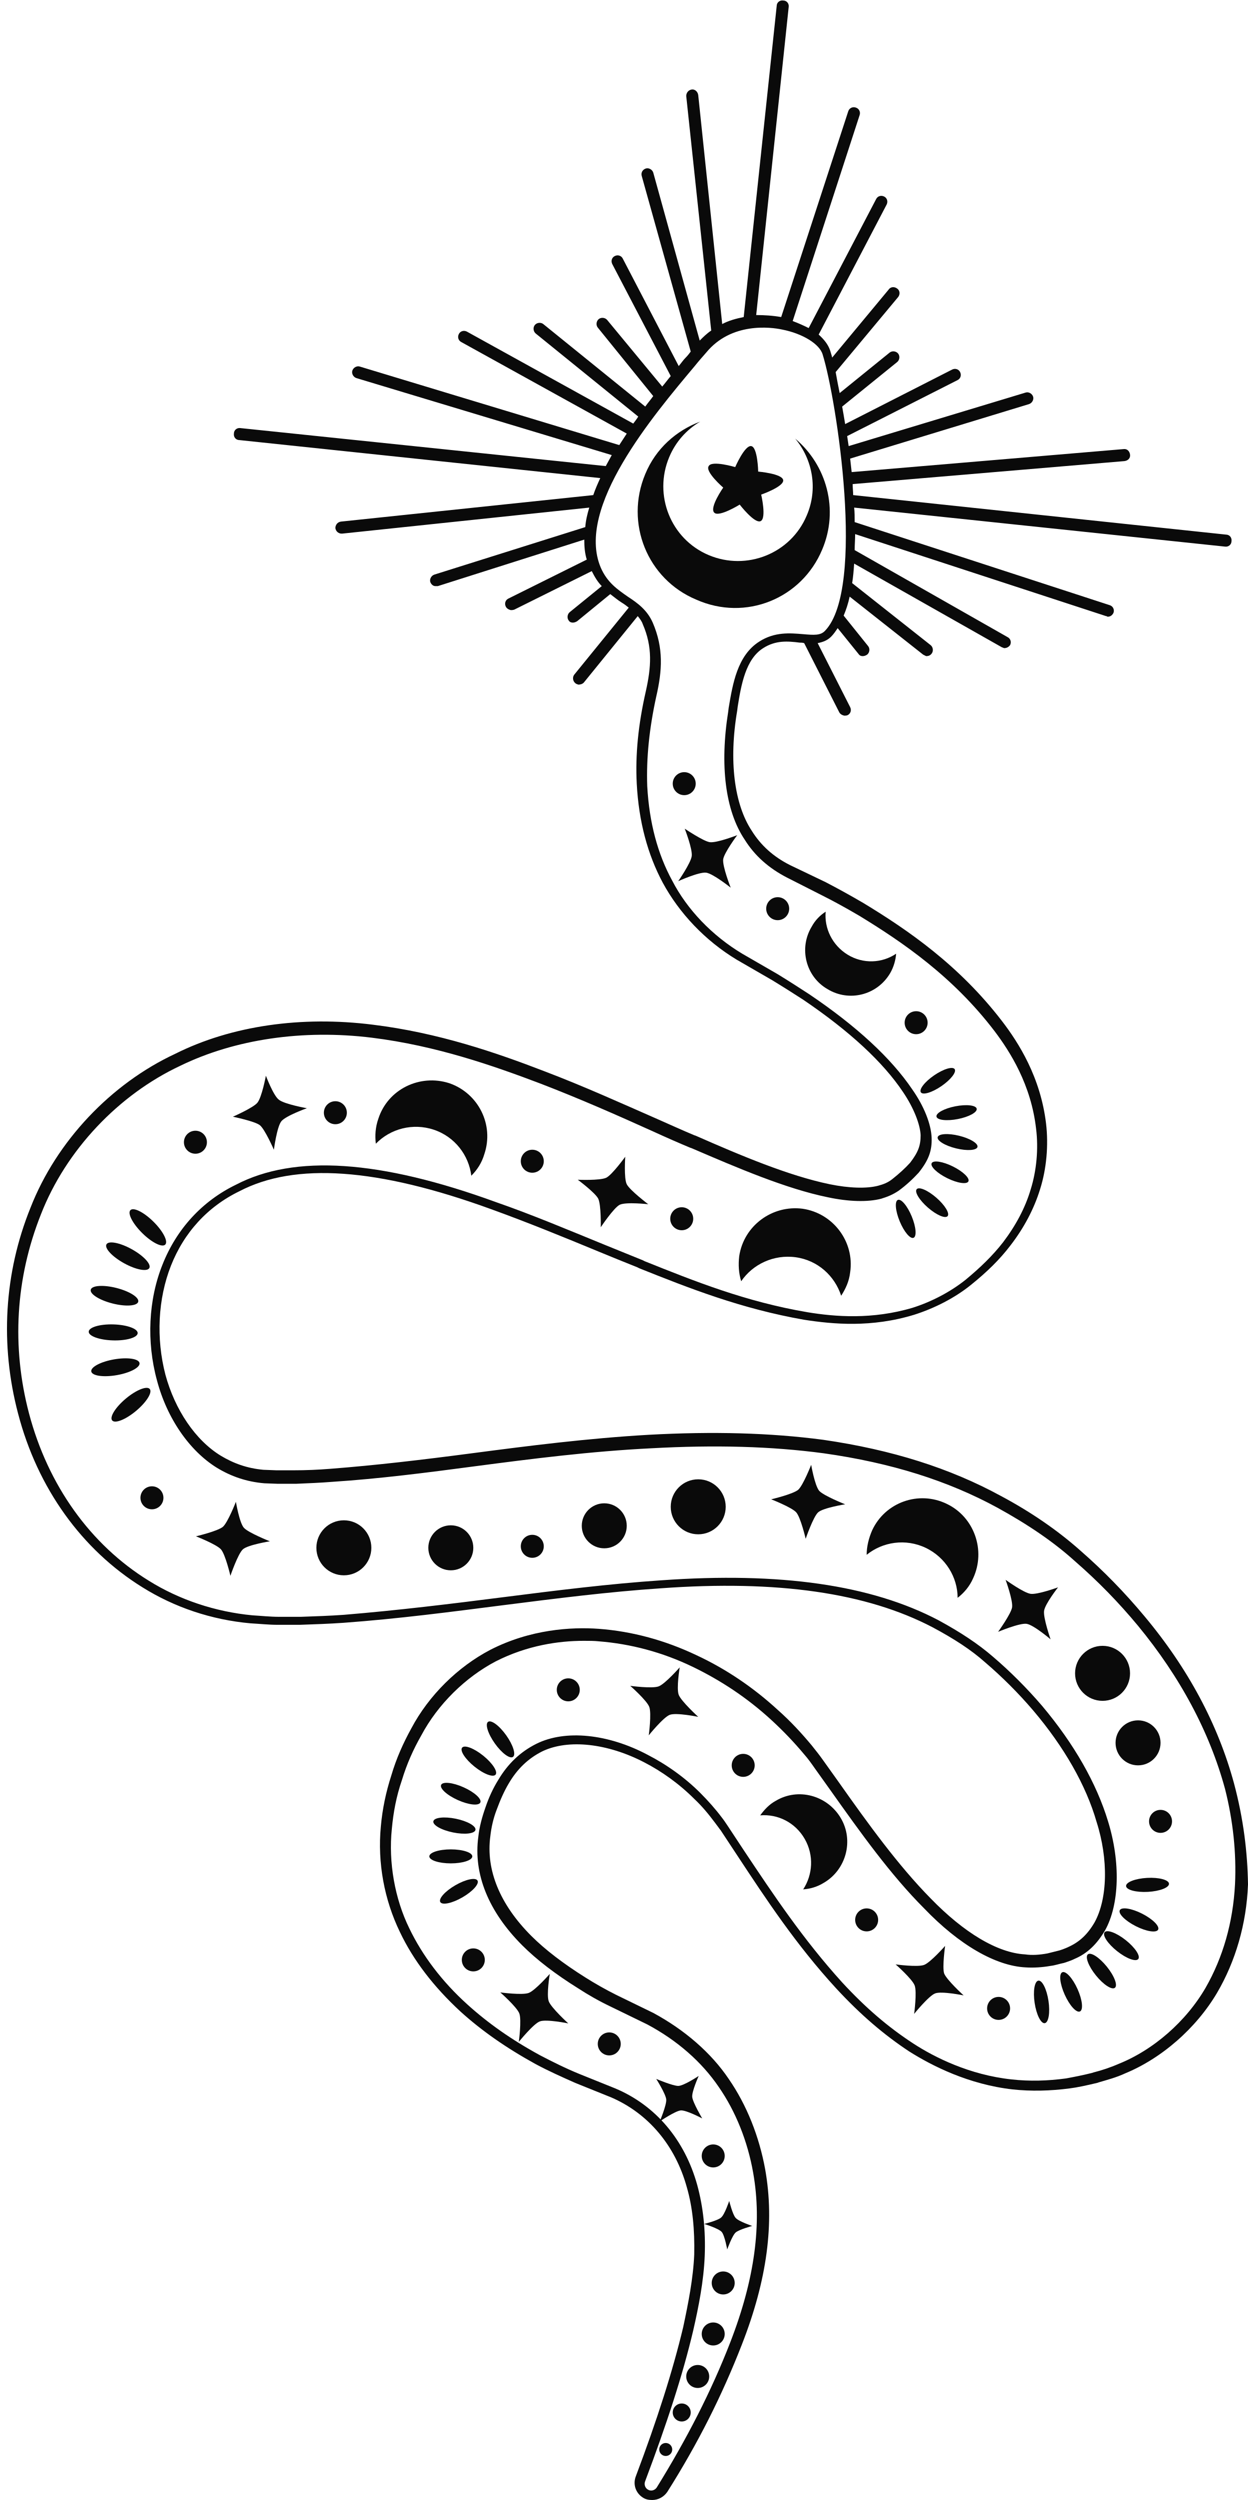 <?xml version="1.0" encoding="UTF-8"?><svg xmlns="http://www.w3.org/2000/svg" xmlns:xlink="http://www.w3.org/1999/xlink" height="499.9" preserveAspectRatio="xMidYMid meet" version="1.0" viewBox="124.9 -0.0 249.7 499.9" width="249.7" zoomAndPan="magnify"><g><g fill="#0A0A0A" id="change1_6"><path d="M371.8,356.6C371.8,356.6,371.8,356.6,371.8,356.6c-3.2-11.8-9.2-23-17.9-33.4c-4-4.8-8.2-9.1-12.9-13.2 c-4.4-3.9-9.7-7.6-15.9-10.9c-10.1-5.5-21.7-9.2-35.5-11.2c-10.6-1.4-22-1.7-34.9-1c-12.2,0.7-24,2.2-35.4,3.7 c-9.9,1.3-19.2,2.4-28.3,3.1c-2.5,0.2-4.9,0.3-7.3,0.3l-3.5,0l-2.6-0.1c-3.3-0.3-6-1.3-8.5-2.8c-5.1-3.1-9.2-9.2-11.1-16.2 c-1.9-7.3-1.5-15.2,1.1-21.8c2.6-6.6,7.3-11.8,13.7-14.9c11.1-5.8,27.6-4.7,50.4,3.6c7.2,2.6,14.3,5.5,21.8,8.6c2.4,1,4.9,2,7.4,3 l0.4,0.2c10,4,20.4,8.1,33,10.3c5.8,0.9,13.5,1.6,22-1c4.1-1.3,8.2-3.4,11.4-6c3.1-2.5,5.7-5,7.9-7.9c2.7-3.5,4.7-7.3,5.9-11.2 c1.3-4.1,1.7-8.8,1.2-13.1c-1.1-9.3-5.5-16.2-8.8-20.5c-8.6-11.2-18.8-18.2-27.7-23.6c-2.9-1.7-5.3-3-7.6-4.2L283,173 c-3.4-1.7-5.9-4-7.7-6.9c-3.5-5.3-4.6-14-2.9-24l0.1-0.8c0.7-4.4,1.6-9.5,5.1-11.7c2.5-1.6,4.9-1.4,7.3-1.1c0.3,0,0.6,0,0.9,0.1 l7,13.8c0.2,0.4,0.6,0.6,1,0.7c0.2,0,0.5,0,0.7-0.1c0.6-0.3,0.8-1,0.5-1.6l-6.5-12.8c1-0.2,1.9-0.5,2.7-1.3 c0.5-0.5,0.9-1.1,1.3-1.7l4.2,5.2c0.2,0.3,0.5,0.4,0.8,0.4c0.3,0,0.6-0.1,0.9-0.3c0.5-0.4,0.6-1.2,0.2-1.7l-4.9-6.1 c0.5-1.2,0.9-2.4,1.2-3.8l14.7,11.6c0.2,0.1,0.4,0.2,0.6,0.3c0.4,0,0.8-0.1,1.1-0.5c0.4-0.5,0.3-1.3-0.2-1.7l-15.7-12.4 c0.2-1.2,0.3-2.5,0.4-3.9l29.5,16.7c0.2,0.1,0.3,0.1,0.5,0.2c0.5,0,0.9-0.2,1.2-0.6c0.3-0.6,0.1-1.3-0.5-1.6L295.9,110 c0-1.1,0.1-2.1,0.1-3.2l50.2,16.4c0.1,0,0.2,0,0.2,0.1c0.6,0.1,1.1-0.3,1.3-0.8c0.2-0.6-0.1-1.3-0.8-1.5l-51-16.6c0-1,0-2-0.1-2.9 l74.2,7.8c0.7,0.1,1.3-0.4,1.3-1.1c0.1-0.7-0.4-1.3-1.1-1.3l-74.6-7.9c0-0.7-0.1-1.4-0.1-2.2l54.4-4.6c0.7-0.1,1.2-0.6,1.1-1.3 c-0.1-0.7-0.6-1.2-1.3-1.1l-54.4,4.6c-0.1-0.9-0.2-1.8-0.3-2.7l35.8-10.9c0.6-0.2,1-0.9,0.8-1.5c-0.2-0.6-0.9-1-1.5-0.8 l-35.4,10.7c-0.1-0.7-0.2-1.4-0.3-2l22.1-11.2c0.6-0.3,0.8-1,0.5-1.6c-0.3-0.6-1-0.8-1.6-0.5l-21.4,10.9c-0.2-1.2-0.4-2.4-0.6-3.5 l11-8.9c0.5-0.4,0.6-1.2,0.2-1.7c-0.4-0.5-1.2-0.6-1.7-0.2l-10,8.1c-0.3-1.5-0.6-3-0.8-4.2l12.5-15c0.4-0.5,0.4-1.3-0.2-1.7 c-0.5-0.4-1.3-0.4-1.7,0.2l-11.3,13.6c-0.1-0.5-0.3-1-0.4-1.4c-0.4-1.2-1.2-2.2-2.3-3.2l13.6-26c0.3-0.6,0.1-1.3-0.5-1.6 c-0.6-0.3-1.3-0.1-1.6,0.5l-13.5,25.8c-1-0.5-2.1-1-3.2-1.4L296.9,23c0.2-0.6-0.1-1.3-0.8-1.5c-0.6-0.2-1.3,0.1-1.5,0.8 l-13.4,41.1c-1.7-0.3-3.4-0.4-5-0.4l6.5-61.6c0.1-0.7-0.4-1.3-1.1-1.3c-0.7-0.1-1.3,0.4-1.3,1.1l-6.6,62.2c-1.5,0.3-3,0.7-4.3,1.4 l-4.8-45.8c-0.1-0.7-0.7-1.2-1.3-1.1c-0.7,0.1-1.1,0.7-1.1,1.3l5,46.9c-0.9,0.6-1.6,1.3-2.3,2l-9.3-33.6c-0.2-0.6-0.9-1-1.5-0.8 c-0.6,0.2-1,0.8-0.8,1.5l9.8,35.1c-0.3,0.4-0.6,0.8-1,1.2c-0.5,0.5-0.9,1.1-1.4,1.7l-11.2-21.5c-0.3-0.6-1-0.8-1.6-0.5 c-0.6,0.3-0.8,1-0.5,1.6l11.7,22.4c-0.6,0.7-1.1,1.4-1.7,2.1L246.4,64c-0.4-0.5-1.2-0.6-1.7-0.2c-0.5,0.4-0.6,1.2-0.2,1.7 l11.1,13.7c-0.5,0.7-1.1,1.4-1.6,2.1l-20.4-16.5c-0.5-0.4-1.3-0.3-1.7,0.2c-0.4,0.5-0.3,1.3,0.2,1.7l20.5,16.6 c-0.3,0.5-0.7,1-1,1.4l-33.3-18.4c-0.6-0.3-1.3-0.1-1.6,0.5s-0.1,1.3,0.5,1.6l33.1,18.3c-0.5,0.8-1,1.5-1.5,2.3l-51.9-15.7 c-0.6-0.2-1.3,0.2-1.5,0.8c-0.2,0.6,0.2,1.3,0.8,1.5L247.3,91c-0.4,0.7-0.8,1.5-1.2,2.2L173,85.6c-0.7-0.1-1.3,0.4-1.3,1.1 c-0.1,0.7,0.4,1.3,1.1,1.3l72.2,7.6c-0.5,1.1-1,2.2-1.4,3.4l-50.5,5.3c-0.7,0.1-1.1,0.7-1.1,1.3c0.1,0.6,0.5,1,1.1,1.1 c0.1,0,0.2,0,0.3,0l49.4-5.2c-0.4,1.3-0.7,2.6-0.8,3.9l-30.2,9.5c-0.6,0.2-1,0.9-0.8,1.5c0.2,0.5,0.6,0.8,1,0.8c0.2,0,0.3,0,0.5,0 l29.3-9.3c0,1.4,0.1,2.7,0.5,4l-15.7,7.8c-0.6,0.3-0.8,1-0.5,1.6c0.2,0.4,0.6,0.6,1,0.7c0.2,0,0.4,0,0.7-0.1l15.5-7.7 c0.6,1.2,1.2,2.2,2,3l-6.4,5.2c-0.5,0.4-0.6,1.2-0.2,1.7c0.2,0.3,0.5,0.4,0.8,0.4c0.3,0,0.6-0.1,0.9-0.3l6.6-5.4 c0.8,0.6,1.5,1.2,2.3,1.7c0.5,0.3,0.9,0.6,1.4,1l-10.9,13.4c-0.4,0.5-0.3,1.3,0.2,1.7c0.2,0.2,0.4,0.2,0.6,0.3 c0.4,0,0.8-0.1,1.1-0.4l10.8-13.3c0.4,0.5,0.8,1,1,1.6c2,4.6,1.7,8.6,0.6,13.5c-1.5,6.6-2.1,12.6-1.8,18.4 c0.4,7.6,2.2,14.2,5.2,19.8c3.3,6.1,8.5,11.6,14.8,15.4l7.1,4.1c2.3,1.4,4.5,2.8,6.2,3.9c9.3,6.3,16,12.5,20,18.5 c2.1,3.1,3.4,6.4,3.5,8.6c0,2.1-0.5,3.4-2.1,5.5c-1,1.1-2.2,2.2-3.6,3.3c-0.9,0.7-1.7,1-2.8,1.3c-2.3,0.6-5.8,0.5-9.7-0.3 c-8.2-1.7-17.7-5.7-26.8-9.7l-0.3-0.1c-2.4-1-4.8-2.1-7.3-3.2c-7.3-3.2-14.8-6.6-22.7-9.6c-9.6-3.7-21.2-7.7-34.3-9.3 c-14.3-1.8-28.3,0.2-39.5,5.8c-12.9,6-23.8,17.5-29,30.8c-5.3,13.1-6.1,27.4-2.5,41.1c3.9,15,12.8,27.3,24.9,34.8 c6.4,4,13.8,6.5,21.6,7.2c1.8,0.1,3.7,0.3,5.4,0.3l4.5,0c2.9-0.1,5.8-0.2,8.7-0.4c11-0.8,21.6-2.2,31.8-3.5 c11-1.4,21.3-2.7,31.7-3.4c23.4-1.7,41.2,0.9,54.4,7.8c4.3,2.3,7.7,4.5,10.5,7c3.4,2.9,6.7,6.2,9.6,9.6c6.2,7.3,10.6,15,12.7,22.3 c2.4,7.5,2.2,15.4-0.4,20.1c-1.4,2.4-3,3.9-5.2,4.9c-0.4,0.2-0.7,0.3-1.2,0.5l-0.6,0.2c-0.8,0.2-1.6,0.4-2.4,0.6 c-1.6,0.3-3.1,0.4-4.5,0.2c-5.5-0.3-12.2-4.3-18.9-11.2c-6.5-6.6-12.5-14.9-18.5-23.4l-3-4.2c-0.7-1-1.5-2-2.3-3 c-2-2.4-4.2-4.8-6.8-7.1c-4.9-4.5-10.4-8.2-16.2-10.9c-6.3-3-12.9-4.8-19.6-5.3c-5.5-0.4-13.7,0.1-21.7,4.2 c-6.5,3.4-12.3,9.1-15.8,15.7c-1.6,2.9-3,6-4,9.4c-1.1,3.4-1.8,6.8-2.1,10.2c-0.7,7.3,0.7,14.7,3.8,21.1c2.7,5.7,6.8,11,12.1,15.9 c4.3,3.9,9.2,7.3,15,10.5c2.6,1.4,5.3,2.6,8,3.8l7.2,2.9c7.4,3.2,12.8,9.6,15.1,17.9c1.2,4.1,1.6,8.6,1.5,13.5 c-0.2,4.8-1.2,9.8-2.2,14.5c-2.1,8.8-5.2,18.5-9.5,29.9c-0.6,1.6,0,3.3,1.4,4.2c0.6,0.4,1.2,0.5,1.9,0.5c1.2,0,2.3-0.6,3-1.6 c6.2-9.8,11-19.4,14.9-29.4c5.1-13,6.6-24.4,4.7-35.1c-1.2-6.6-3.7-12.9-7.3-18.1c-3.5-5.2-8.8-9.8-15.1-13.2l-7.4-3.6 c-2.2-1.1-4.3-2.3-6.2-3.5c-4.3-2.7-8-5.5-10.8-8.3c-6.3-6.3-9.1-13.2-8.2-19.9c0.2-1.8,0.6-3.6,1.3-5.4c0.7-1.9,1.5-3.7,2.4-5.2 c1.7-2.9,3.9-5,6.7-6.4c5.2-2.5,13.1-1.6,20.4,2.2c3.5,1.8,7,4.3,10,7.3c1.6,1.5,2.9,3.1,4.1,4.7c0.4,0.5,0.8,1.1,1.2,1.6l3.3,5 c5.8,8.8,11.8,17.9,19.8,26.6c4.9,5.3,9.6,9.3,14.6,12.6c4.6,2.9,11.9,6.6,20.7,7.6c3.7,0.4,7.6,0.3,11.4-0.2 c1.6-0.2,3.4-0.6,5.5-1.1l0.3-0.1c1.7-0.5,3.6-1,5.3-1.8c7.3-3,14.2-9,18.4-16.1c3.7-6.3,5.9-13.8,6.2-21.7 C374.5,370.4,373.7,363.7,371.8,356.6z M372,376.8c-0.4,7.6-2.4,14.6-5.9,20.7c-3.9,6.7-10.4,12.4-17.4,15.2 c-1.6,0.7-3.4,1.3-5,1.7l-0.3,0.1c-2,0.5-3.6,0.8-5.2,1.1c-3.7,0.5-7.3,0.6-10.9,0.2c-8.4-0.9-15.4-4.4-19.7-7.2 c-4.9-3.2-9.4-7-14.2-12.2c-7.8-8.6-13.8-17.6-19.6-26.3l-3.3-5c-0.4-0.6-0.8-1.2-1.2-1.7c-1.2-1.6-2.7-3.3-4.3-4.9 c-3.1-3.1-6.8-5.7-10.5-7.6c-7.9-4.2-16.5-5.1-22.3-2.2c-3.2,1.6-5.7,4-7.6,7.2c-1,1.6-1.9,3.5-2.6,5.6c-0.7,2-1.2,3.9-1.4,5.8 c-1,7.4,2,14.9,8.8,21.7c2.9,2.9,6.7,5.8,11.2,8.6c2,1.3,4.1,2.5,6.4,3.6l7.4,3.6c6,3.2,10.9,7.5,14.3,12.5 c3.4,4.9,5.8,10.9,6.9,17.2c1.8,10.2,0.3,21.3-4.6,33.9c-3.8,9.8-8.7,19.3-14.7,29c-0.4,0.6-1.2,0.8-1.8,0.4 c-0.5-0.3-0.8-1-0.5-1.7c4.3-11.4,7.5-21.2,9.6-30.1c1.1-4.8,2.1-9.9,2.3-14.9c0.2-5.1-0.3-9.8-1.5-14.2 c-2.5-9-8.3-15.9-16.4-19.3l-7.2-2.9c-2.7-1.1-5.3-2.4-7.8-3.7c-5.7-3.1-10.4-6.4-14.6-10.2c-5.1-4.6-9-9.8-11.6-15.2 c-2.9-5.9-4.2-13.2-3.5-19.9c0.3-3.3,0.9-6.5,2-9.7c1-3.3,2.3-6.2,3.9-9c3.3-6.2,8.8-11.6,14.9-14.8c6.3-3.2,12.6-4.1,17.6-4.1 c1.1,0,2.1,0,3,0.1c6.4,0.5,12.8,2.2,18.8,5.1c5.6,2.7,10.9,6.2,15.7,10.6c2.4,2.2,4.6,4.5,6.6,6.9c0.8,0.9,1.5,1.9,2.2,2.9l3,4.2 c6.1,8.6,12.1,17,18.8,23.7c7,7.3,14.3,11.5,20.3,11.8c1.6,0.1,3.3,0,5-0.3c0.9-0.1,1.7-0.4,2.7-0.6l0.6-0.2 c0.6-0.2,1.1-0.4,1.5-0.6c2.6-1.1,4.5-3,6.1-5.7c2.9-5.2,3.1-13.7,0.6-21.8c-2.3-7.6-6.8-15.5-13.2-23.1c-3-3.5-6.4-6.9-9.8-9.8 c-3-2.6-6.5-4.9-10.9-7.3c-13.5-7.1-31.7-9.7-55.5-8c-10.4,0.7-20.8,2-31.8,3.4c-10.2,1.3-20.8,2.6-31.7,3.5 c-2.8,0.2-5.7,0.3-8.6,0.4l-4.4,0c-1.7,0-3.6-0.2-5.3-0.3c-7.4-0.7-14.6-3.1-20.7-6.9c-11.7-7.2-20.2-19.1-24-33.5 c-3.5-13.3-2.7-27,2.4-39.8c5-12.8,15.5-23.9,27.9-29.7c10.9-5.3,24.5-7.3,38.3-5.6c12.9,1.6,24.3,5.6,33.8,9.2 c7.8,3,15.3,6.3,22.6,9.6c2.4,1.1,4.9,2.2,7.3,3.2l0.3,0.1c9.3,4,18.9,8.1,27.2,9.8c4.2,0.9,8,1,10.7,0.3c1.3-0.4,2.3-0.8,3.5-1.6 c1.5-1.1,2.8-2.3,4-3.6c2-2.5,2.7-4.4,2.6-7c-0.1-2.7-1.5-6.3-3.9-9.7c-4.2-6.2-11.1-12.6-20.6-19c-1.7-1.1-4-2.6-6.3-4l-7.1-4.1 c-6-3.6-11-8.8-14-14.6c-2.9-5.3-4.6-11.6-5-18.9c-0.2-5.6,0.4-11.5,1.8-17.9c1.2-5.2,1.5-9.7-0.7-14.8c-1.1-2.5-3-3.9-5-5.2 c-2-1.4-4.1-2.8-5.4-5.8c-5.1-12,10.5-30.4,18.8-40.3c0.8-1,1.6-1.9,2.3-2.7c5-6.1,12.9-5.1,15.2-4.6c4.1,0.8,7.5,2.9,8.1,5 c2.8,9,8.6,46.7,0.5,55.2c-0.9,1-2.2,0.9-4.5,0.7c-2.5-0.2-5.6-0.5-8.7,1.5c-4.4,2.8-5.3,8.5-6.1,13.2l-0.1,0.8 c-1.7,10.7-0.6,19.8,3.3,25.6c2,3.2,4.8,5.7,8.5,7.6l6.9,3.5c2.2,1.1,4.6,2.4,7.5,4.1c8.7,5.3,18.8,12.2,27.1,23.1 c3.1,4.1,7.3,10.7,8.3,19.5c0.5,4,0.1,8.4-1.1,12.2c-1.1,3.7-3,7.2-5.5,10.5c-2.1,2.7-4.6,5.1-7.5,7.5c-3,2.4-6.8,4.4-10.6,5.6 c-8.1,2.4-15.5,1.8-21,0.9c-12.4-2.1-22.6-6.2-32.6-10.2l-0.4-0.2c-2.5-1-4.9-2-7.4-3c-7.6-3.1-14.7-6.1-21.9-8.6 c-23.3-8.5-40.4-9.6-52.1-3.5c-6.8,3.3-11.9,8.9-14.7,16c-2.8,7-3.2,15.4-1.1,23.1c2,7.6,6.5,14.1,12,17.5 c2.8,1.7,5.9,2.8,9.5,3.1l2.7,0.1l3.6,0c2.4-0.1,4.9-0.2,7.4-0.4c9.2-0.6,18.6-1.8,28.4-3.1c11.4-1.5,23.2-3,35.3-3.6 c12.8-0.7,24-0.4,34.5,1c13.5,1.9,24.9,5.5,34.8,10.9c6,3.3,11.2,6.8,15.5,10.7c4.6,4,8.7,8.2,12.6,12.9 c8.4,10.2,14.3,21.2,17.4,32.6C371.6,364,372.3,370.5,372,376.8z"/><path d="M289.4,109.9c3.4-8,0.9-16.9-5.4-22.2c3.5,4.2,4.6,10.1,2.3,15.4c-3.2,7.6-12,11.1-19.6,7.9 c-7.6-3.2-11.1-12-7.9-19.6c1.3-3.1,3.5-5.5,6.2-7.1c-4.8,1.8-8.9,5.4-11,10.5c-4.1,9.8,0.4,21,10.2,25.1 C274.1,124.3,285.3,119.7,289.4,109.9z"/><path d="M269.6,97.5c0,0-2.8,4-1.8,5c0.9,1,5.1-1.6,5.1-1.6s3,3.9,4.2,3.3c1.2-0.6,0.1-5.3,0.1-5.3 s4.6-1.6,4.4-2.9c-0.2-1.3-5-1.7-5-1.7s-0.1-4.9-1.4-5.1c-1.3-0.2-3.2,4.2-3.2,4.2s-4.7-1.4-5.3-0.2 C265.9,94.3,269.6,97.5,269.6,97.5z"/></g><g><g id="change1_21"><ellipse cx="215.1" cy="371.2" fill="#0A0A0A" rx="4.3" ry="1.4"/></g></g><g><g id="change1_61"><ellipse cx="216.7" cy="378.2" fill="#0A0A0A" rx="4.3" ry="1.4" transform="rotate(-30 216.677 378.16)"/></g></g><g><g id="change1_58"><ellipse cx="215.8" cy="365" fill="#0A0A0A" rx="1.4" ry="4.3" transform="rotate(-78.428 215.836 365.01)"/></g></g><g><g id="change1_1"><ellipse cx="217.1" cy="358.6" fill="#0A0A0A" rx="1.4" ry="4.3" transform="rotate(-65.864 217.143 358.646)"/></g></g><g><g id="change1_33"><ellipse cx="220.7" cy="352.2" fill="#0A0A0A" rx="1.4" ry="4.3" transform="rotate(-51.141 220.66 352.17)"/></g></g><g><g id="change1_24"><ellipse cx="225" cy="347.8" fill="#0A0A0A" rx="1.4" ry="4.3" transform="rotate(-35.435 225.03 347.732)"/></g></g><g><g id="change1_27"><ellipse cx="352.8" cy="383.9" fill="#0A0A0A" rx="1.4" ry="4.3" transform="rotate(-63.107 352.797 383.918)"/></g></g><g><g id="change1_44"><ellipse cx="354.5" cy="376.9" fill="#0A0A0A" rx="4.3" ry="1.4" transform="rotate(-3.107 354.5 376.925) scale(1)"/></g></g><g><g id="change1_25"><ellipse cx="349.3" cy="389" fill="#0A0A0A" rx="1.4" ry="4.3" transform="rotate(-51.54 349.343 389.052)"/></g></g><g><g id="change1_13"><ellipse cx="345.3" cy="394.1" fill="#0A0A0A" rx="1.4" ry="4.3" transform="rotate(-38.972 345.331 394.161)"/></g></g><g><g id="change1_23"><ellipse cx="339.2" cy="398.3" fill="#0A0A0A" rx="1.4" ry="4.3" transform="rotate(-24.248 339.184 398.272)"/></g></g><g><g id="change1_29"><ellipse cx="333.3" cy="400.3" fill="#0A0A0A" rx="1.4" ry="4.3" transform="rotate(-8.545 333.31 400.327)"/></g></g><g><g id="change1_37"><ellipse cx="148" cy="273.4" fill="#0A0A0A" rx="4.9" ry="1.6" transform="rotate(-9.893 147.98 273.45)"/></g></g><g><g id="change1_69"><ellipse cx="151.1" cy="280.9" fill="#0A0A0A" rx="4.9" ry="1.6" transform="rotate(-39.897 151.087 280.888)"/></g></g><g><g id="change1_5"><ellipse cx="147.6" cy="266.4" fill="#0A0A0A" rx="1.6" ry="4.9" transform="rotate(-88.324 147.588 266.44) scale(1)"/></g></g><g><g id="change1_46"><ellipse cx="147.8" cy="259.1" fill="#0A0A0A" rx="1.6" ry="4.9" transform="rotate(-75.759 147.799 259.091)"/></g></g><g><g id="change1_30"><ellipse cx="150.5" cy="251.2" fill="#0A0A0A" rx="1.6" ry="4.9" transform="rotate(-61.033 150.487 251.206)"/></g></g><g><g id="change1_51"><ellipse cx="154.5" cy="245.4" fill="#0A0A0A" rx="1.6" ry="4.9" transform="rotate(-45.324 154.52 245.439)"/></g></g><g><g id="change1_12"><ellipse cx="316.3" cy="222.5" fill="#0A0A0A" rx="4.1" ry="1.3" transform="rotate(-11.068 316.246 222.521)"/></g></g><g><g id="change1_2"><ellipse cx="312.5" cy="216.1" fill="#0A0A0A" rx="4.1" ry="1.3" transform="rotate(-34.477 312.52 216.056)"/></g></g><g><g id="change1_8"><ellipse cx="316.5" cy="228.4" fill="#0A0A0A" rx="1.3" ry="4.1" transform="rotate(-76.214 316.475 228.389)"/></g></g><g><g id="change1_17"><ellipse cx="315" cy="234.4" fill="#0A0A0A" rx="1.3" ry="4.1" transform="rotate(-63.647 315.002 234.421)"/></g></g><g><g id="change1_65"><ellipse cx="311.4" cy="240.5" fill="#0A0A0A" rx="1.3" ry="4.1" transform="rotate(-48.921 311.385 240.488)"/></g></g><g><g id="change1_31"><ellipse cx="306.1" cy="243.7" fill="#0A0A0A" rx="1.3" ry="4.1" transform="rotate(-22.49 306.163 243.675)"/></g></g><g><g><g id="change1_26"><path d="M299.4,306c-0.7,1.6-1.1,3.3-1.1,4.9c3.2-2.6,7.8-3.3,11.8-1.4c4,1.9,6.4,5.9,6.4,10 c1.3-1,2.4-2.3,3.1-3.9c2.6-5.6,0.2-12.3-5.3-14.9C308.7,298,302,300.4,299.4,306z" fill="#0A0A0A"/></g></g></g><g><g><g id="change1_34"><path d="M280.1,360.1c-1.3,0.7-2.3,1.8-3.1,2.9c3.5-0.3,7,1.4,8.9,4.7c1.9,3.3,1.6,7.2-0.3,10.1 c1.4-0.1,2.8-0.5,4.1-1.3c4.5-2.6,6.1-8.5,3.4-13C290.4,359,284.6,357.4,280.1,360.1z" fill="#0A0A0A"/></g></g></g><g><g><g id="change1_32"><path d="M200.6,223.7c-0.6,1.7-0.7,3.4-0.5,5c2.9-3,7.4-4.2,11.6-2.8c4.2,1.4,7,5.1,7.5,9.2 c1.2-1.2,2.1-2.6,2.6-4.3c2-5.9-1.2-12.2-7-14.2C208.9,214.7,202.5,217.8,200.6,223.7z" fill="#0A0A0A"/></g></g></g><g><g><g id="change1_16"><path d="M272.8,251.2c-0.2,1.7-0.1,3.4,0.4,5c2.3-3.4,6.5-5.4,10.9-4.8c4.4,0.6,7.8,3.7,9.1,7.7 c0.9-1.4,1.6-2.9,1.8-4.7c0.9-6.1-3.4-11.8-9.5-12.7C279.4,240.9,273.7,245.1,272.8,251.2z" fill="#0A0A0A"/></g></g></g><g><g><g id="change1_67"><path d="M303,194.6c0.7-1.2,1.1-2.6,1.2-3.9c-2.8,1.9-6.6,2.1-9.7,0.2c-3.1-1.9-4.7-5.3-4.4-8.6 c-1.1,0.7-2.1,1.7-2.8,3c-2.6,4.3-1.2,10,3.2,12.5C294.8,200.4,300.4,199,303,194.6z" fill="#0A0A0A"/></g></g></g><g><g><g id="change1_19"><path d="M333.8,322.1c-0.2,1.4,1.3,5.7,1.3,5.7s-3.4-2.9-4.8-3.1c-1.4-0.2-5.7,1.6-5.7,1.6s2.6-3.6,2.8-4.9 c0.2-1.4-1.3-5.5-1.3-5.5s3.6,2.6,5,2.8c1.4,0.2,5.5-1.3,5.5-1.3S334,320.7,333.8,322.1z" fill="#0A0A0A"/></g></g></g><g><g><g id="change1_18"><path d="M313.8,394.6c0.5,1.3,3.9,4.4,3.9,4.4s-4.4-0.9-5.7-0.4c-1.3,0.5-4.2,4.1-4.2,4.1s0.6-4.4,0.1-5.7 s-3.8-4.2-3.8-4.2s4.4,0.6,5.7,0.1c1.3-0.5,4.2-3.8,4.2-3.8S313.4,393.3,313.8,394.6z" fill="#0A0A0A"/></g></g></g><g><g><g id="change1_68"><path d="M260.7,338.9c0.5,1.3,3.9,4.4,3.9,4.4s-4.4-0.9-5.7-0.4c-1.3,0.5-4.2,4.1-4.2,4.1s0.6-4.4,0.1-5.7 c-0.5-1.3-3.8-4.2-3.8-4.2s4.4,0.6,5.7,0.1c1.3-0.5,4.2-3.8,4.2-3.8S260.2,337.6,260.7,338.9z" fill="#0A0A0A"/></g></g></g><g><g><g id="change1_20"><path d="M234.7,400.2c0.5,1.3,3.9,4.4,3.9,4.4s-4.4-0.9-5.7-0.4c-1.3,0.5-4.2,4.1-4.2,4.1s0.6-4.4,0.1-5.7 c-0.5-1.3-3.8-4.2-3.8-4.2s4.4,0.6,5.7,0.1c1.3-0.5,4.2-3.8,4.2-3.8S234.2,398.9,234.7,400.2z" fill="#0A0A0A"/></g></g></g><g><g><g id="change1_40"><path d="M263.4,419.3c0.1,1.1,2,4.3,2,4.3s-3.2-1.7-4.3-1.6s-4.2,2.2-4.2,2.2s1.4-3.3,1.3-4.4s-2-4.1-2-4.1 s3.3,1.4,4.4,1.4s4.1-2,4.1-2S263.3,418.2,263.4,419.3z" fill="#0A0A0A"/></g></g></g><g><g><g id="change1_55"><path d="M272.1,446.4c-0.7,0.6-1.7,3.4-1.7,3.4s-0.5-2.8-1.1-3.5c-0.6-0.7-3.5-1.6-3.5-1.6s2.8-0.7,3.4-1.3 c0.7-0.6,1.6-3.3,1.6-3.3s0.7,2.8,1.3,3.4c0.6,0.7,3.3,1.6,3.3,1.6S272.8,445.8,272.1,446.4z" fill="#0A0A0A"/></g></g></g><g><g><g id="change1_43"><path d="M288.8,298.1c0.9,1,5.2,2.7,5.2,2.7s-4.4,0.7-5.4,1.6c-1,0.9-2.5,5.3-2.5,5.3s-1-4.3-1.9-5.3 c-0.9-1-5-2.6-5-2.6s4.3-1,5.4-1.9c1-0.9,2.6-5,2.6-5S287.9,297,288.8,298.1z" fill="#0A0A0A"/></g></g></g><g><g><g id="change1_15"><path d="M180.7,219.9c1.1,0.9,5.6,1.7,5.6,1.7s-4.2,1.5-5.1,2.6c-0.9,1.1-1.5,5.7-1.5,5.7s-1.8-4.1-2.8-4.9 s-5.4-1.7-5.4-1.7s4.1-1.8,4.9-2.8c0.9-1.1,1.7-5.4,1.7-5.4S179.6,219.1,180.7,219.9z" fill="#0A0A0A"/></g></g></g><g><g><g id="change1_48"><path d="M250.3,236.8c0.6,1.2,4.3,4,4.3,4s-4.4-0.5-5.7,0.1c-1.2,0.6-3.8,4.5-3.8,4.5s0.1-4.4-0.5-5.7 c-0.6-1.2-4.1-3.8-4.1-3.8s4.4,0.2,5.7-0.4c1.2-0.6,3.8-4.2,3.8-4.2S249.7,235.6,250.3,236.8z" fill="#0A0A0A"/></g></g></g><g><g><g id="change1_11"><path d="M269.6,171.8c-0.2,1.4,1.5,5.7,1.5,5.7s-3.5-2.8-4.9-3s-5.6,1.7-5.6,1.7s2.5-3.6,2.7-5 c0.2-1.4-1.4-5.5-1.4-5.5s3.7,2.5,5,2.7c1.4,0.2,5.5-1.4,5.5-1.4S269.8,170.5,269.6,171.8z" fill="#0A0A0A"/></g></g></g><g><g><g id="change1_42"><path d="M173.7,305.5c0.9,1,5.2,2.7,5.2,2.7s-4.4,0.7-5.4,1.6c-1,0.9-2.5,5.3-2.5,5.3s-1-4.3-1.9-5.3 c-0.9-1-5-2.6-5-2.6s4.3-1,5.4-1.9c1-0.9,2.6-5,2.6-5S172.8,304.5,173.7,305.5z" fill="#0A0A0A"/></g></g></g><g><g id="change1_14"><circle cx="264.6" cy="301.3" fill="#0A0A0A" r="5.5"/></g></g><g><g id="change1_62"><circle cx="193.7" cy="309.5" fill="#0A0A0A" r="5.5"/></g></g><g><g id="change1_3"><circle cx="345.5" cy="334.6" fill="#0A0A0A" r="5.5"/></g></g><g><g id="change1_57"><circle cx="245.8" cy="305.1" fill="#0A0A0A" r="4.5"/></g></g><g><g id="change1_28"><circle cx="215.1" cy="309.5" fill="#0A0A0A" r="4.5"/></g></g><g><g id="change1_22"><circle cx="352.6" cy="348.5" fill="#0A0A0A" r="4.5"/></g></g><g><g id="change1_56"><circle cx="231.4" cy="309.2" fill="#0A0A0A" r="2.3"/></g></g><g><g id="change1_41"><circle cx="155.3" cy="299.5" fill="#0A0A0A" r="2.3"/></g></g><g><g id="change1_53"><circle cx="164" cy="228.4" fill="#0A0A0A" r="2.3"/></g></g><g><g id="change1_63"><circle cx="192" cy="222.5" fill="#0A0A0A" r="2.3"/></g></g><g><g id="change1_38"><circle cx="231.4" cy="232.2" fill="#0A0A0A" r="2.3"/></g></g><g><g id="change1_36"><circle cx="261.3" cy="243.7" fill="#0A0A0A" r="2.3"/></g></g><g><g id="change1_9"><circle cx="308.2" cy="204.5" fill="#0A0A0A" r="2.3"/></g></g><g><g id="change1_64"><circle cx="280.5" cy="181.7" fill="#0A0A0A" r="2.3"/></g></g><g><g id="change1_4"><circle cx="261.8" cy="156.7" fill="#0A0A0A" r="2.3"/></g></g><g><g id="change1_47"><circle cx="357.1" cy="364.2" fill="#0A0A0A" r="2.3"/></g></g><g><g id="change1_35"><circle cx="324.7" cy="401.6" fill="#0A0A0A" r="2.3"/></g></g><g><g id="change1_45"><circle cx="298.3" cy="383.9" fill="#0A0A0A" r="2.3"/></g></g><g><g id="change1_59"><circle cx="273.6" cy="353" fill="#0A0A0A" r="2.3"/></g></g><g><g id="change1_7"><circle cx="238.6" cy="337.9" fill="#0A0A0A" r="2.3"/></g></g><g><g id="change1_66"><circle cx="219.6" cy="391.9" fill="#0A0A0A" r="2.3"/></g></g><g><g id="change1_52"><circle cx="246.8" cy="408.7" fill="#0A0A0A" r="2.3"/></g></g><g><g id="change1_10"><circle cx="267.6" cy="431.1" fill="#0A0A0A" r="2.3"/></g></g><g><g id="change1_49"><circle cx="269.6" cy="456.5" fill="#0A0A0A" r="2.3"/></g></g><g><g id="change1_54"><circle cx="267.6" cy="466.7" fill="#0A0A0A" r="2.3"/></g></g><g><g id="change1_50"><circle cx="264.5" cy="475.2" fill="#0A0A0A" r="2.3"/></g></g><g><g id="change1_60"><circle cx="261.3" cy="482.4" fill="#0A0A0A" r="1.8"/></g></g><g><g id="change1_39"><circle cx="258.1" cy="489.8" fill="#0A0A0A" r="1.3"/></g></g></g></svg>